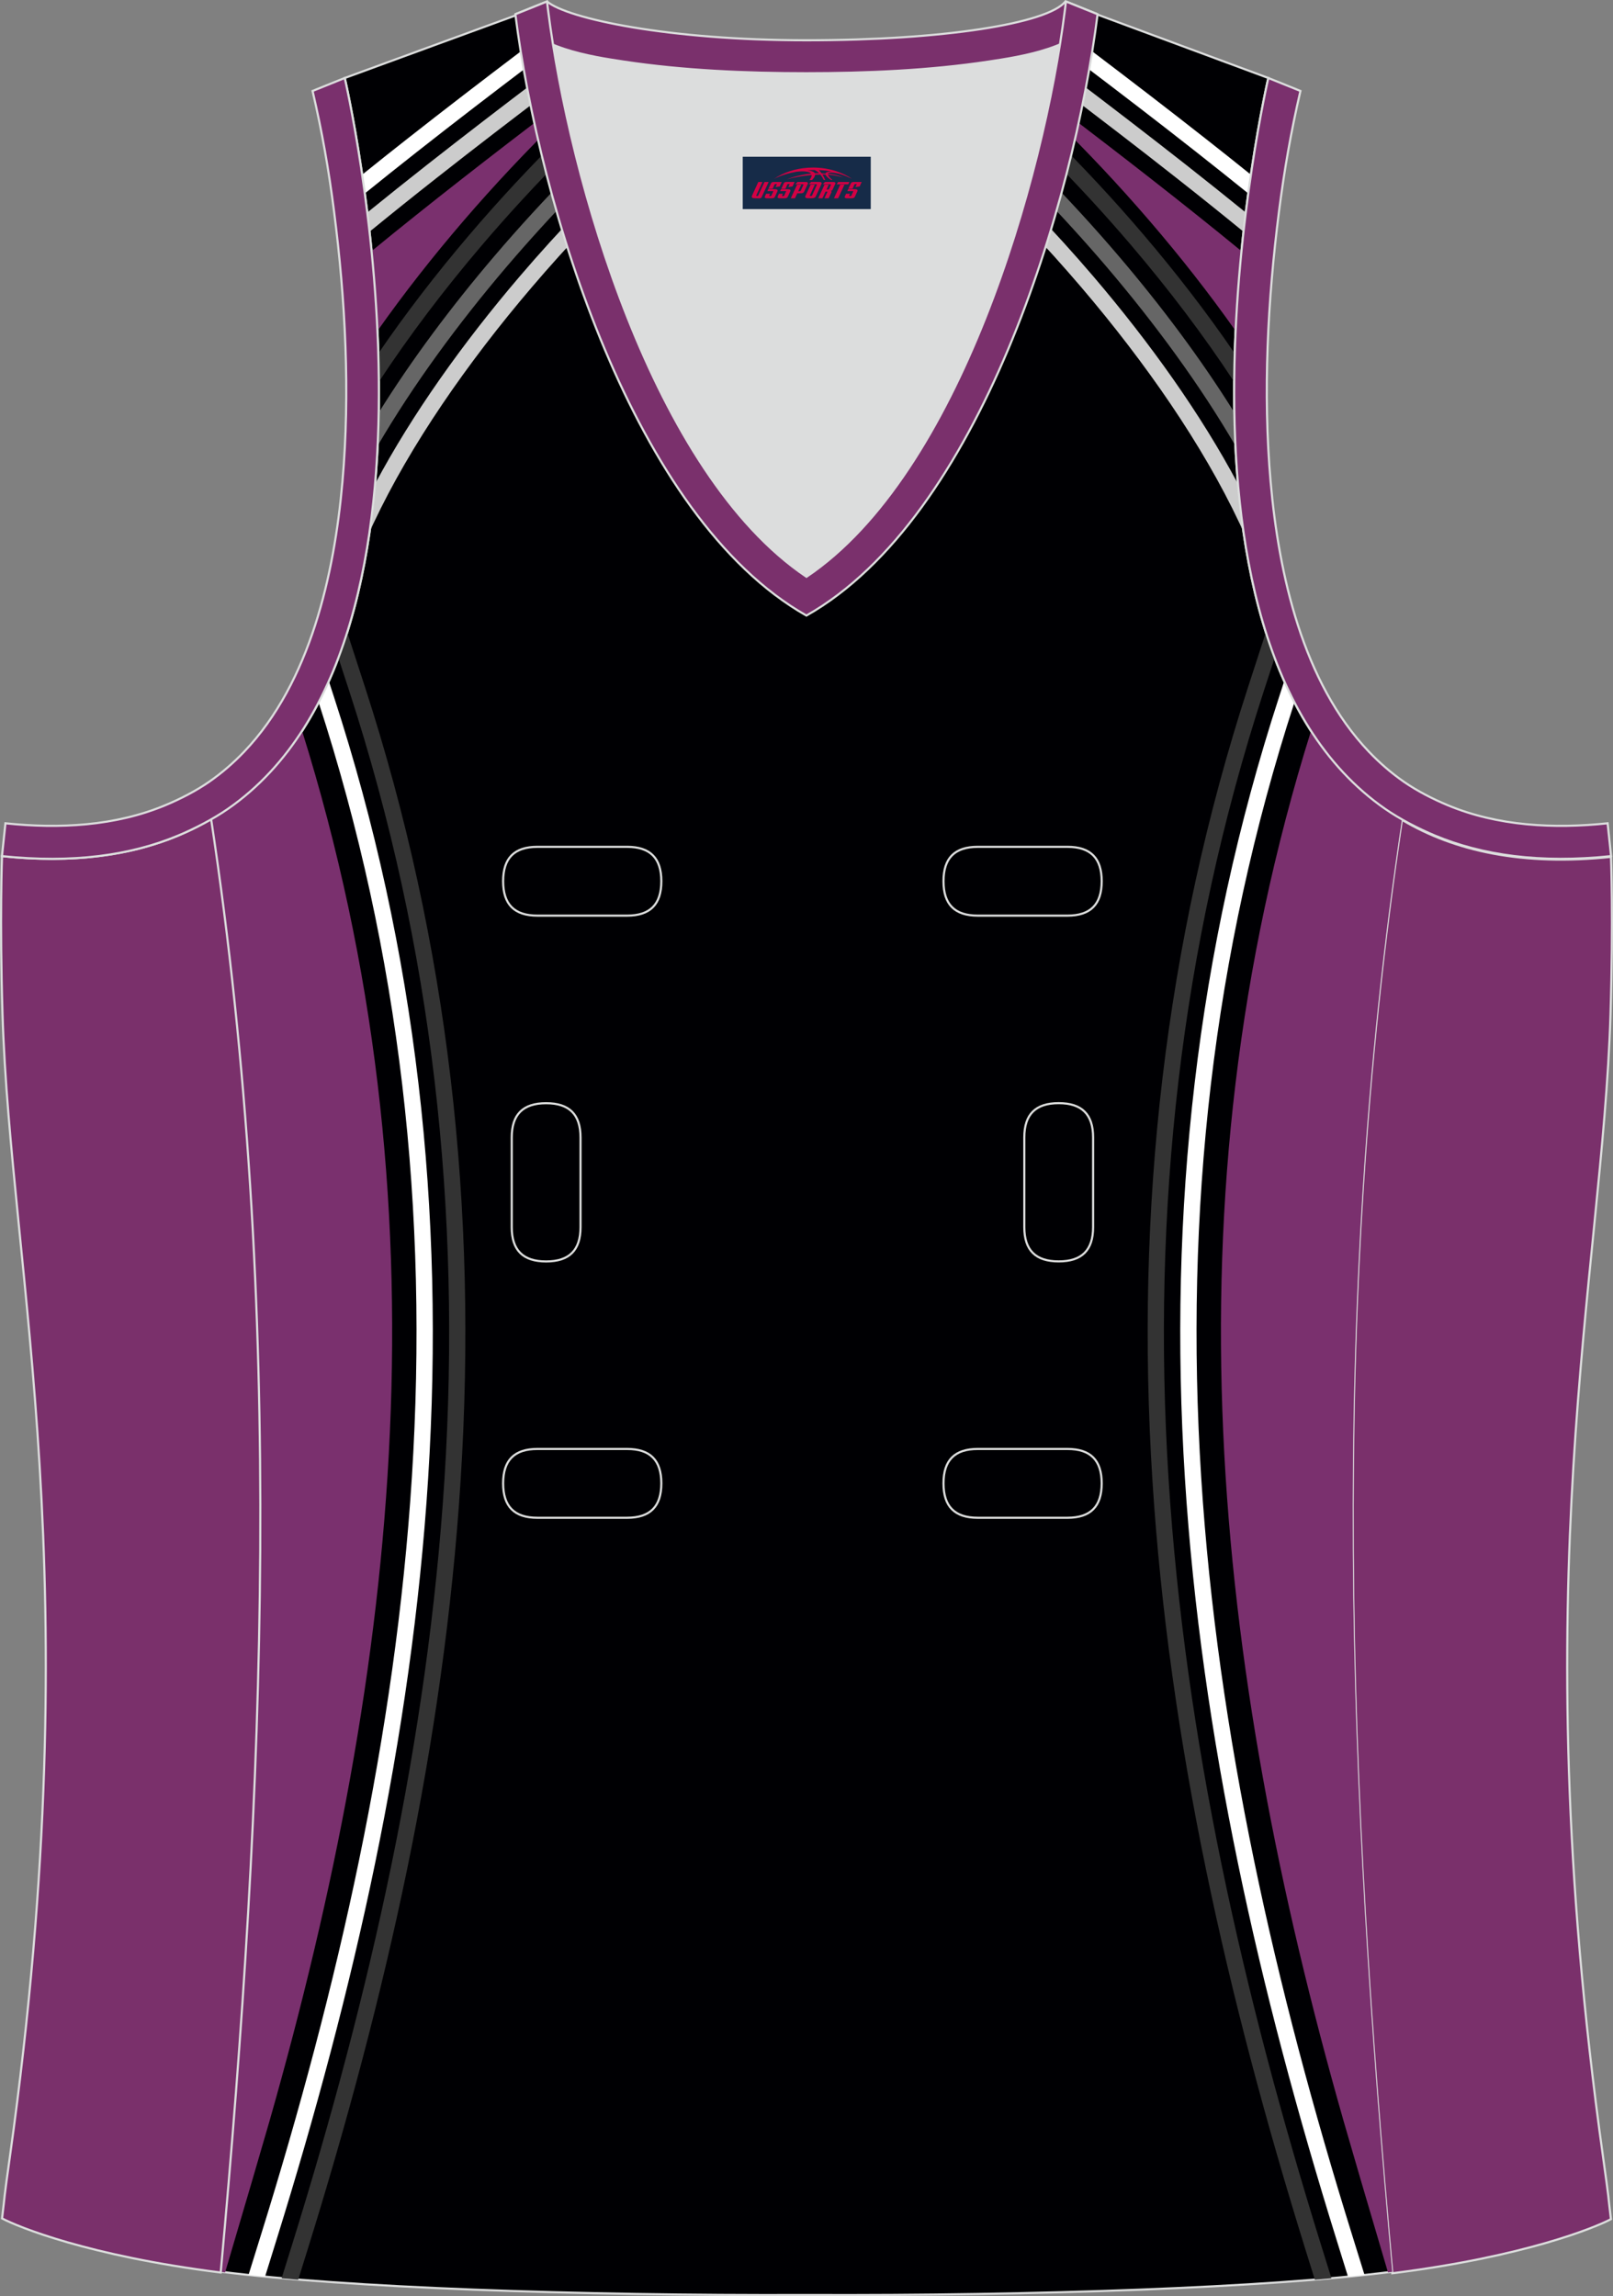 <?xml version="1.0" encoding="utf-8"?>
<!-- Generator: Adobe Illustrator 19.0.0, SVG Export Plug-In . SVG Version: 6.00 Build 0)  -->
<svg xmlns="http://www.w3.org/2000/svg" xmlns:xlink="http://www.w3.org/1999/xlink" version="1.1" id="图层_1" x="0px" y="0px" width="302.41px" height="430.42px" viewBox="0 0 302.41 430.42" enable-background="new 0 0 302.41 430.42" xml:space="preserve">
<rect x="0" y="0" width="302.41" height="430.42" fill="#808080" stroke="none"/>
<g id="XMLID_20_">
	<path id="XMLID_23_" fill="#000003" stroke="#DCDDDD" stroke-width="0.4" stroke-miterlimit="22.926" d="M101.8,1.01L64.64,14.62   c0,0,25.43,109.52-25.04,139.01c13.92,91.93,10.01,182.4,1.81,272.21c23.37,2.98,66.59,4.52,109.81,4.36   c43.22,0.17,86.44-1.37,109.81-4.36c-8.2-89.82-12.11-180.28,1.8-272.21c-50.47-29.5-25.04-139.01-25.04-139.01l-37-13.73   l-11.74,8.47l-40.26,2.38l-33.12-3.11L101.8,1.01z"/>
	<path fill="#DCDDDD" d="M151.21,108.12c26.92-18.11,42.35-67.47,47.53-99.78c-4.43,1.88-9.9,2.69-13.42,3.22   c-11.14,1.68-22.91,2.18-34.17,2.18c-11.26,0-23.02-0.5-34.17-2.18c-3.48-0.52-8.88-1.32-13.28-3.16   C108.88,40.71,124.31,90.02,151.21,108.12z"/>
	<path fill="#7A306B" stroke="#DCDDDD" stroke-width="0.4" stroke-miterlimit="22.926" d="M262.83,153.67   c9.87,5.89,22.68,8.69,39.2,6.95c0,0,0.46,11.69-0.09,29.57c-1.51,49.08-16.57,105.44-1.41,214.04c1.31,9.36,0.84,6.4,1.49,11.76   c-3,1.58-16.16,7.01-40.99,10.14C252.8,336.24,248.89,245.69,262.83,153.67z"/>
	<path fill="#7A306C" stroke="#DCDDDD" stroke-width="0.4" stroke-miterlimit="22.926" d="M205.5,2.55l-0.12,0.27   c-2.78,6.16-14.16,7.84-20.06,8.73c-11.14,1.68-22.91,2.18-34.17,2.18c-11.26,0-23.02-0.5-34.17-2.18   c-5.9-0.89-17.28-2.56-20.06-8.73l-0.1-0.23c1.13-0.45,1.64-0.66,5.74-2.31c3.85,3.24,22.89,7.27,48.59,7.27   c25.71,0,45.26-3.15,48.59-7.26l0.15,0.01C204.02,1.96,202.51,1.34,205.5,2.55z"/>
	<g>
		<path fill="#FFFFFF" d="M67.9,32.75c2.76-2.23,5.54-4.44,8.33-6.63c7.07-5.56,14.28-11.09,21.54-16.59    c1.42-1.08,2.96-2.24,4.61-3.48c0.17,1.15,0.34,2.3,0.51,3.43c-1.05,0.8-2.15,1.62-3.29,2.49c-7.17,5.43-14.34,10.92-21.49,16.55    c-3.26,2.56-6.5,5.15-9.72,7.75C68.24,35.05,68.07,33.88,67.9,32.75z"/>
		<path fill="#CCCCCC" d="M68.86,39.84c3.71-3.01,7.44-5.99,11.19-8.94c7.04-5.53,14.21-11.03,21.42-16.49l1.96-1.48    c0.18,1.15,0.36,2.29,0.54,3.41l-0.67,0.5c-7.11,5.39-14.25,10.85-21.37,16.46c-4.25,3.34-8.47,6.72-12.65,10.14    C69.15,42.2,69.01,41.01,68.86,39.84z"/>
		<path fill="#7A306E" d="M70.77,62.02c9.93-14.08,21.81-27.77,34.21-39.88c-0.15-0.8-0.29-1.6-0.43-2.41    C92.39,28.95,80.36,38.3,69.67,47.07C70.14,51.77,70.53,56.79,70.77,62.02z"/>
		<path fill="#666666" d="M71.01,77.33c6.19-9.93,13.62-19.88,21.7-29.35c4.62-5.42,9.45-10.67,14.38-15.69l0.05,0.21    c0.26,1.1,0.54,2.18,0.82,3.25c-4.43,4.56-8.77,9.32-12.94,14.2C85.78,60.79,77.4,72.25,70.8,83.56    C70.9,81.48,70.97,79.4,71.01,77.33z"/>
		<path fill="#333333" d="M65.09,118.53l3.3,10.15c7.87,24.18,13.17,48.72,16.1,73.54c2.93,24.82,3.48,49.92,1.87,75.26    c-1.56,24.58-5.08,48.91-10.04,72.94c-4.96,24.03-11.34,47.78-18.63,71.2l-1.78,5.71c-1.06-0.09-2.1-0.18-3.11-0.27l1.98-6.35    c7.26-23.32,13.62-46.98,18.56-70.92c4.94-23.94,8.44-48.13,9.99-72.51c1.6-25.16,1.04-50.08-1.86-74.72    c-2.9-24.63-8.16-48.96-15.97-72.96l-2.06-6.31C64.03,121.74,64.58,120.15,65.09,118.53z"/>
		<path fill="#FFFFFF" d="M61.65,127.69l0.94,2.88c7.77,23.85,12.98,47.99,15.85,72.42c2.87,24.42,3.41,49.12,1.83,74.1    c-1.54,24.33-5.04,48.42-9.95,72.21c-4.91,23.79-11.24,47.31-18.46,70.49l-2.17,6.98c-1.06-0.1-2.09-0.21-3.1-0.32l2.35-7.56    c7.19-23.09,13.49-46.51,18.38-70.21c4.89-23.7,8.37-47.65,9.9-71.79c1.57-24.81,1.04-49.33-1.81-73.56    c-2.85-24.18-8-48.07-15.68-71.69C60.41,130.36,61.05,129.04,61.65,127.69z"/>
		<path fill="#7A306E" d="M56.64,137.03c27.69,88.54,18.22,175.15-6.08,260.45c-1.1,3.86-4.91,16.86-8.35,28.48l-0.8-0.1    c8.2-89.82,12.11-180.28-1.81-272.21C46.68,149.5,52.26,143.79,56.64,137.03z"/>
	</g>
	<path fill="#CCCCCC" d="M109.91,42.51c-3.48,3.66-6.89,7.44-10.18,11.3c-12.17,14.26-22.8,29.63-29.69,44.26l-0.72,1.54   c0.42-2.96,0.76-5.94,1.02-8.93c6.91-13,16.41-26.35,27.08-38.85c3.71-4.34,7.56-8.58,11.49-12.67   C109.23,40.29,109.57,41.41,109.91,42.51z"/>
	<path fill="#333333" d="M70.93,66.25c5.15-7.53,10.9-14.99,17.02-22.17c5.61-6.59,11.54-12.95,17.59-18.93   c0.24,1.21,0.48,2.4,0.73,3.57c-5.5,5.51-10.88,11.33-16,17.34c-7.03,8.26-13.57,16.87-19.25,25.53   C71.02,69.79,70.98,68.01,70.93,66.25z"/>
	<g>
		<path fill="#FFFFFF" d="M234.52,32.75c-2.76-2.23-5.54-4.44-8.33-6.63c-7.07-5.56-14.28-11.09-21.54-16.59    c-1.42-1.08-2.96-2.24-4.61-3.48c-0.17,1.15-0.34,2.3-0.51,3.43c1.05,0.8,2.15,1.62,3.29,2.49c7.17,5.43,14.34,10.92,21.49,16.55    c3.26,2.56,6.5,5.15,9.72,7.75C234.18,35.05,234.35,33.88,234.52,32.75z"/>
		<path fill="#CCCCCC" d="M233.56,39.84c-3.71-3.01-7.44-5.99-11.19-8.94c-7.04-5.53-14.21-11.03-21.42-16.49l-1.96-1.48    c-0.18,1.15-0.36,2.29-0.54,3.41l0.67,0.5c7.11,5.39,14.25,10.85,21.37,16.46c4.25,3.34,8.47,6.72,12.65,10.14    C233.27,42.2,233.42,41.01,233.56,39.84z"/>
		<path fill="#7A306E" d="M231.65,62.02c-9.93-14.08-21.81-27.77-34.21-39.88c0.15-0.8,0.29-1.6,0.43-2.41    c12.16,9.22,24.19,18.57,34.88,27.34C232.28,51.77,231.89,56.79,231.65,62.02z"/>
		<path fill="#666666" d="M231.42,77.33c-6.19-9.93-13.62-19.88-21.7-29.35c-4.62-5.42-9.45-10.67-14.38-15.69l-0.05,0.21    c-0.26,1.1-0.54,2.18-0.82,3.25c4.43,4.56,8.77,9.32,12.94,14.2c9.24,10.84,17.62,22.3,24.21,33.61    C231.52,81.48,231.45,79.4,231.42,77.33z"/>
		<path fill="#333333" d="M237.33,118.53l-3.3,10.15c-7.87,24.18-13.17,48.72-16.1,73.54c-2.93,24.82-3.48,49.92-1.87,75.26    c1.56,24.58,5.08,48.91,10.04,72.94c4.96,24.03,11.35,47.78,18.63,71.2l1.78,5.71c1.06-0.09,2.1-0.18,3.11-0.27l-1.98-6.35    c-7.26-23.32-13.62-46.98-18.56-70.92c-4.94-23.94-8.44-48.13-9.99-72.51c-1.6-25.16-1.04-50.08,1.86-74.72    c2.9-24.63,8.16-48.96,15.97-72.96l2.06-6.31C238.39,121.74,237.84,120.15,237.33,118.53z"/>
		<path fill="#FFFFFF" d="M240.77,127.69l-0.94,2.88c-7.77,23.85-12.98,47.99-15.85,72.42c-2.87,24.42-3.41,49.12-1.83,74.1    c1.54,24.33,5.04,48.42,9.95,72.21c4.91,23.79,11.24,47.31,18.46,70.49l2.17,6.98c1.06-0.1,2.09-0.21,3.1-0.32l-2.35-7.56    c-7.19-23.09-13.49-46.51-18.38-70.21c-4.89-23.7-8.37-47.65-9.9-71.79c-1.57-24.81-1.04-49.33,1.81-73.56    c2.85-24.18,8-48.07,15.68-71.69C242.01,130.36,241.37,129.04,240.77,127.69z"/>
		<path fill="#7A306E" d="M245.79,137.03c-27.69,88.54-18.22,175.15,6.08,260.45c1.1,3.86,4.91,16.86,8.35,28.48l0.8-0.1    c-8.2-89.82-12.11-180.28,1.81-272.21C255.74,149.5,250.16,143.79,245.79,137.03z"/>
	</g>
	<path fill="#CCCCCC" d="M192.51,42.51c3.48,3.66,6.88,7.44,10.18,11.3c12.17,14.26,22.8,29.63,29.69,44.26l0.72,1.54   c-0.43-2.96-0.76-5.94-1.02-8.93c-6.91-13-16.41-26.35-27.08-38.85c-3.71-4.34-7.56-8.58-11.49-12.67   C193.19,40.29,192.85,41.41,192.51,42.51z"/>
	<path fill="#333333" d="M231.49,66.25c-5.15-7.53-10.9-14.99-17.02-22.17c-5.61-6.59-11.54-12.95-17.59-18.93   c-0.24,1.21-0.48,2.4-0.73,3.57c5.5,5.51,10.88,11.33,16,17.34c7.03,8.26,13.57,16.87,19.24,25.53   C231.4,69.79,231.44,68.01,231.49,66.25z"/>
	<path fill="#7A306B" stroke="#DCDDDD" stroke-width="0.4" stroke-miterlimit="22.926" d="M39.58,153.53   c-9.87,5.89-22.68,8.69-39.2,6.95c0,0-0.46,11.69,0.09,29.57c1.51,49.08,16.57,105.44,1.41,214.04c-1.31,9.36-0.84,6.4-1.49,11.76   c3,1.58,16.16,7.01,40.99,10.14C49.6,336.09,53.52,245.55,39.58,153.53z"/>
	<path fill="#7A306C" stroke="#DCDDDD" stroke-width="0.4" stroke-miterlimit="22.926" d="M96.62,2.67l5.93-2.39l0.2,1.61   c4.02,31.78,19.68,86.86,48.45,106.23c28.78-19.36,44.43-74.44,48.45-106.23l0.2-1.61l5.93,2.39   c-4.53,35.76-22.05,94.31-54.59,112.72C118.67,96.98,101.15,38.44,96.62,2.67z"/>
	<path fill="none" stroke="#DCDDDD" stroke-width="0.4" stroke-miterlimit="22.926" d="M183.31,158.74c-4.32,0-6.42,2.11-6.42,6.45   s2.1,6.45,6.42,6.45h16.82c4.32,0,6.42-2.11,6.42-6.45s-2.1-6.45-6.42-6.45H183.31L183.31,158.74z M204.94,213.21   c0-4.32-2.11-6.42-6.45-6.42s-6.45,2.1-6.45,6.42v16.82c0,4.32,2.11,6.42,6.45,6.42s6.45-2.1,6.45-6.42V213.21L204.94,213.21z    M95.94,230.04c0,4.32,2.11,6.42,6.45,6.42c4.34,0,6.45-2.1,6.45-6.42v-16.82c0-4.32-2.11-6.42-6.45-6.42   c-4.34,0-6.45,2.1-6.45,6.42V230.04L95.94,230.04z M100.75,271.61c-4.32,0-6.42,2.11-6.42,6.45s2.1,6.45,6.42,6.45h16.82   c4.32,0,6.42-2.11,6.42-6.45s-2.1-6.45-6.42-6.45H100.75L100.75,271.61z M183.31,271.61c-4.32,0-6.42,2.11-6.42,6.45   s2.1,6.45,6.42,6.45h16.82c4.32,0,6.42-2.11,6.42-6.45s-2.1-6.45-6.42-6.45H183.31L183.31,271.61z M100.75,158.74   c-4.32,0-6.42,2.11-6.42,6.45s2.1,6.45,6.42,6.45h16.82c4.32,0,6.42-2.11,6.42-6.45s-2.1-6.45-6.42-6.45H100.75z"/>
	<path fill="#7A306D" stroke="#DCDDDD" stroke-width="0.4" stroke-miterlimit="22.926" d="M62.63,39.63   c2.13,16.63,3.04,33.98,1.57,50.69c-1.52,17.33-6.03,37.57-18.4,50.56c-2,2.1-4.2,4.01-6.59,5.67c-2.48,1.72-5.41,3.22-8.19,4.38   c-9.42,3.94-19.95,4.46-30,3.4l-0.65,6.15c13.27,1.4,24.15-0.14,33.03-3.85c3.09-1.29,6.59-3.1,9.34-5.01   c46.24-32.14,21.89-137,21.89-137l-6.03,2.43C60.39,24.7,61.64,31.86,62.63,39.63z"/>
	<path fill="#7A306D" stroke="#DCDDDD" stroke-width="0.4" stroke-miterlimit="22.926" d="M239.79,39.63   c-2.12,16.63-3.04,33.98-1.57,50.69c1.52,17.33,6.03,37.57,18.4,50.56c2,2.1,4.2,4.01,6.59,5.67c2.48,1.72,5.41,3.22,8.19,4.38   c9.42,3.94,19.95,4.46,30,3.4l0.65,6.15c-13.27,1.4-24.15-0.14-33.03-3.85c-3.09-1.29-6.59-3.1-9.34-5.01   c-46.24-32.14-21.89-137-21.89-137l6.02,2.43C242.03,24.7,240.79,31.86,239.79,39.63z"/>
	
</g>
<g id="tag_logo">
	<rect y="29.38" fill="#162B48" width="24" height="9.818" x="139.25"/>
	<g>
		<path fill="#D30044" d="M155.21,32.57l0.005-0.011c0.131-0.311,1.085-0.262,2.351,0.071c0.715,0.24,1.44,0.54,2.193,0.9    c-0.218-0.147-0.447-0.289-0.682-0.42l0.011,0.005l-0.011-0.005c-1.478-0.845-3.218-1.418-5.1-1.62    c-1.282-0.115-1.658-0.082-2.411-0.055c-2.449,0.142-4.68,0.905-6.458,2.095c1.26-0.638,2.722-1.075,4.195-1.336    c1.467-0.18,2.476-0.033,2.771,0.344c-1.691,0.175-3.469,0.633-4.555,1.075c1.156-0.338,2.967-0.665,4.647-0.813    c0.016,0.251-0.115,0.567-0.415,0.96h0.475c0.376-0.382,0.584-0.725,0.595-1.004c0.333-0.022,0.66-0.033,0.971-0.033    C154.04,33.01,154.25,33.36,154.45,33.75h0.262c-0.125-0.344-0.295-0.687-0.518-1.036c0.207,0,0.393,0.005,0.567,0.011    c0.104,0.267,0.496,0.66,1.058,1.025h0.245c-0.442-0.365-0.753-0.753-0.835-1.004c1.047,0.065,1.696,0.224,2.885,0.513    C157.03,32.83,156.29,32.66,155.21,32.57z M152.77,32.48c-0.164-0.295-0.655-0.485-1.402-0.551    c0.464-0.033,0.922-0.055,1.364-0.055c0.311,0.147,0.589,0.344,0.84,0.589C153.31,32.46,153.04,32.47,152.77,32.48z M154.75,32.53c-0.224-0.016-0.458-0.027-0.715-0.044c-0.147-0.202-0.311-0.398-0.502-0.6c0.082,0,0.164,0.005,0.24,0.011    c0.72,0.033,1.429,0.125,2.138,0.273C155.24,32.13,154.86,32.29,154.75,32.53z"/>
		<path fill="#D30044" d="M142.17,34.11L141,36.66C140.82,37.03,141.09,37.17,141.57,37.17l0.873,0.005    c0.115,0,0.251-0.049,0.327-0.175l1.342-2.891H143.33L142.11,36.74H141.94c-0.147,0-0.185-0.033-0.147-0.125l1.156-2.504H142.17L142.17,34.11z M144.03,35.46h1.271c0.36,0,0.584,0.125,0.442,0.425L145.27,36.92C145.17,37.14,144.9,37.17,144.67,37.17H143.75c-0.267,0-0.442-0.136-0.349-0.333l0.235-0.513h0.742L144.2,36.7C144.18,36.75,144.22,36.76,144.28,36.76h0.18    c0.082,0,0.125-0.016,0.147-0.071l0.376-0.813c0.011-0.022,0.011-0.044-0.055-0.044H143.86L144.03,35.46L144.03,35.46z M144.85,35.39h-0.78l0.475-1.025c0.098-0.218,0.338-0.256,0.578-0.256H146.57L146.18,34.95L145.4,35.07l0.262-0.562H145.37c-0.082,0-0.12,0.016-0.147,0.071L144.85,35.39L144.85,35.39z M146.44,35.46L146.27,35.83h1.069c0.06,0,0.06,0.016,0.049,0.044    L147.01,36.69C146.99,36.74,146.95,36.76,146.87,36.76H146.69c-0.055,0-0.104-0.011-0.082-0.06l0.175-0.376H146.04L145.81,36.84C145.71,37.03,145.89,37.17,146.16,37.17h0.916c0.24,0,0.502-0.033,0.605-0.251l0.475-1.031c0.142-0.3-0.082-0.425-0.442-0.425H146.44L146.44,35.46z M147.25,35.39l0.371-0.818c0.022-0.055,0.06-0.071,0.147-0.071h0.295L147.8,35.06l0.791-0.115l0.387-0.845H147.53c-0.24,0-0.48,0.038-0.578,0.256L146.48,35.39L147.25,35.39L147.25,35.39z M149.65,35.85h0.278c0.087,0,0.153-0.022,0.202-0.115    l0.496-1.075c0.033-0.076-0.011-0.12-0.125-0.12H149.1l0.431-0.431h1.522c0.355,0,0.485,0.153,0.393,0.355l-0.676,1.445    c-0.06,0.125-0.175,0.333-0.644,0.327l-0.649-0.005L149.04,37.17H148.26l1.178-2.558h0.785L149.65,35.85L149.65,35.85z     M152.24,36.66c-0.022,0.049-0.06,0.076-0.142,0.076h-0.191c-0.082,0-0.109-0.027-0.082-0.076l0.944-2.051h-0.785l-0.987,2.138    c-0.125,0.273,0.115,0.415,0.453,0.415h0.72c0.327,0,0.649-0.071,0.769-0.322l1.085-2.384c0.093-0.202-0.06-0.355-0.415-0.355    h-1.533l-0.431,0.431h1.38c0.115,0,0.164,0.033,0.131,0.104L152.24,36.66L152.24,36.66z M154.96,35.53h0.278    c0.087,0,0.158-0.022,0.202-0.115l0.344-0.753c0.033-0.076-0.011-0.12-0.125-0.12h-1.402l0.425-0.431h1.527    c0.355,0,0.485,0.153,0.393,0.355l-0.529,1.124c-0.044,0.093-0.147,0.18-0.393,0.18c0.224,0.011,0.256,0.158,0.175,0.327    l-0.496,1.075h-0.785l0.54-1.167c0.022-0.055-0.005-0.087-0.104-0.087h-0.235L154.19,37.17h-0.785l1.178-2.558h0.785L154.96,35.53L154.96,35.53z M157.53,34.62L156.35,37.17h0.785l1.184-2.558H157.53L157.53,34.62z M159.04,34.55l0.202-0.431h-2.1l-0.295,0.431    H159.04L159.04,34.55z M159.02,35.46h1.271c0.36,0,0.584,0.125,0.442,0.425l-0.475,1.031c-0.104,0.218-0.371,0.251-0.605,0.251    h-0.916c-0.267,0-0.442-0.136-0.349-0.333l0.235-0.513h0.742L159.19,36.7c-0.022,0.049,0.022,0.06,0.082,0.06h0.18    c0.082,0,0.125-0.016,0.147-0.071l0.376-0.813c0.011-0.022,0.011-0.044-0.049-0.044h-1.069L159.02,35.46L159.02,35.46z     M159.83,35.39H159.05l0.475-1.025c0.098-0.218,0.338-0.256,0.578-0.256h1.451l-0.387,0.845l-0.791,0.115l0.262-0.562h-0.295    c-0.082,0-0.12,0.016-0.147,0.071L159.83,35.39z"/>
	</g>
</g>
</svg>